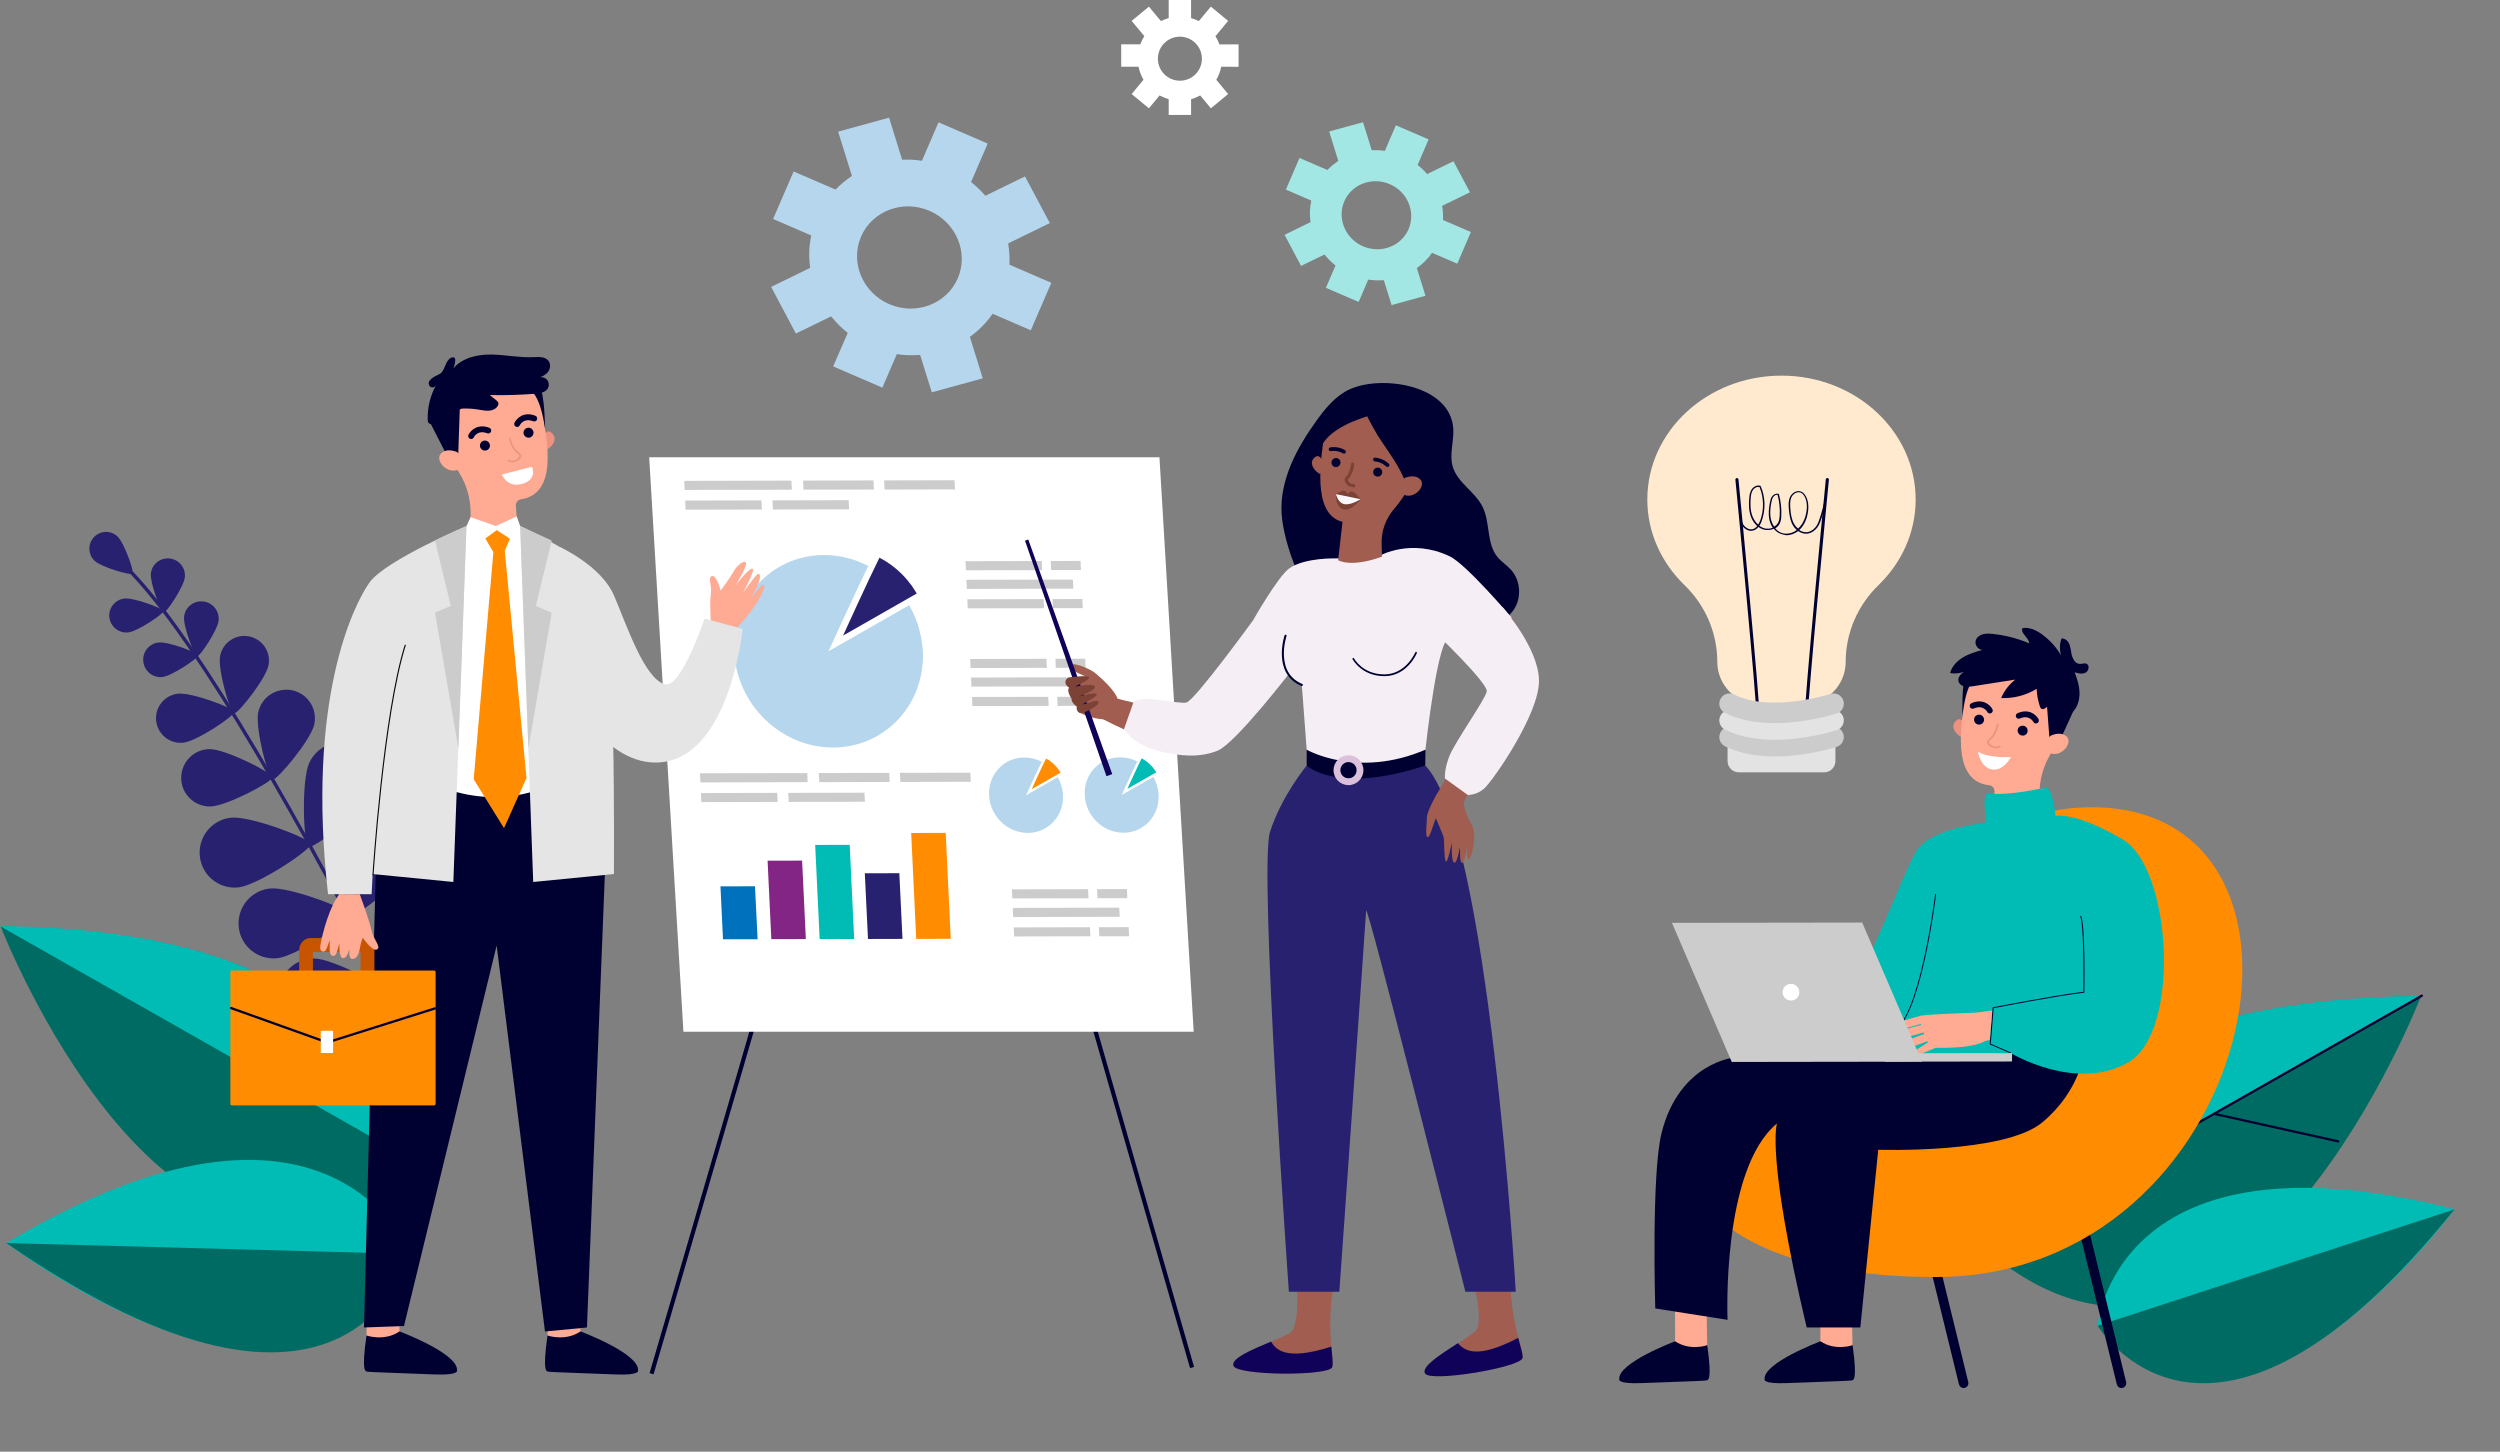 <?xml version="1.0" encoding="UTF-8"?>
<!-- Generator: Adobe Illustrator 27.2.0, SVG Export Plug-In . SVG Version: 6.00 Build 0)  -->
<svg xmlns="http://www.w3.org/2000/svg" xmlns:xlink="http://www.w3.org/1999/xlink" version="1.1" id="_Layer_" x="0px" y="0px" viewBox="0 0 2679.5 1555.9" style="enable-background:new 0 0 2679.5 1555.9;" xml:space="preserve">
<rect x="0" y="0" width="2679.5" height="1555.9" fill="#808080" stroke="none"/>
<style type="text/css">
	.st0{fill:#28216F;}
	.st1{fill:#006B63;}
	.st2{fill:#00BCB5;}
	.st3{fill:#010131;}
	.st4{fill:#FF8C01;}
	.st5{fill:#FFAA92;}
	.st6{fill:#ED9281;}
	.st7{fill:#FFFFFF;}
	.st8{fill:#CCCCCC;}
	.st9{fill:#B5D6EC;}
	.st10{fill:#0071BC;}
	.st11{fill:#832584;}
	.st12{fill:#A05D50;}
	.st13{fill:#100259;}
	.st14{fill:#F5EEF5;}
	.st15{fill:#7C4235;}
	.st16{fill:#F9F9FB;}
	.st17{fill:#DBC0DB;}
	.st18{fill:#FFE9CF;}
	.st19{fill:#E3E3E3;}
	.st20{fill:#E5E5E5;}
	.st21{fill:#0A0A0A;}
	.st22{fill:#C75400;}
	.st23{fill:#A3E7E4;}
</style>
<g>
	<g>
		<path class="st0" d="M417.5,1067.8c0.1,0,0.2-0.1,0.3-0.1c0.9-0.5,1.2-1.6,0.8-2.4C298.8,831.1,199,668.6,137.6,607.6    c-1.4-1.3-2.4-2.3-2.8-2.8c-0.6-0.8-1.8-0.9-2.6-0.3s-0.9,1.8-0.3,2.6c0.5,0.7,1.5,1.6,3.1,3.2c61.1,60.7,160.7,222.9,280.3,456.7    C415.8,1067.6,416.7,1068,417.5,1067.8L417.5,1067.8z"></path>
		<path class="st0" d="M101.4,601.1c7.2,6.8,38.8,15.9,40.7,13.8s-8.9-33.1-16.1-39.9s-18.5-6.5-25.3,0.7    C93.9,582.9,94.2,594.3,101.4,601.1L101.4,601.1z"></path>
		<path class="st0" d="M161.7,614.7c-1.1,10,10.9,41.5,13.8,41.8c2.9,0.3,21.5-27.7,22.6-37.7s-6.1-19.1-16.2-20.2    S162.8,604.6,161.7,614.7L161.7,614.7z"></path>
		<path class="st0" d="M137.6,677.8c10.1-1.2,37.9-20,37.6-22.8c-0.3-2.9-31.8-14.7-41.9-13.5s-17.2,10.3-16.1,20.3    C118.5,671.8,127.5,679,137.6,677.8z"></path>
		<path class="st0" d="M276.8,763.3c-3.7,16.6,10.7,71.2,15.4,72.2c4.7,1,40.9-42.3,44.6-58.9c3.7-16.6-6.8-33-23.3-36.7    C296.9,736.3,280.5,746.7,276.8,763.3L276.8,763.3z"></path>
		<path class="st0" d="M225.2,864.4c17-0.1,66.9-26.5,66.9-31.3c0-4.8-50.4-30.3-67.4-30.2s-30.6,14-30.5,31    C194.3,850.9,208.2,864.5,225.2,864.4z"></path>
		<path class="st0" d="M331.6,817.3c-8.9,18.8-6.4,87.8-1,90.4c5.4,2.5,60.2-39.5,69.1-58.3c8.9-18.8,0.8-41.2-18-50.1    S340.5,798.5,331.6,817.3L331.6,817.3z"></path>
		<path class="st0" d="M255.7,951.1c20.6-2.3,78.1-40.6,77.5-46.5c-0.7-5.9-65.2-30.5-85.8-28.2c-20.6,2.3-35.5,20.9-33.2,41.6    C216.5,938.6,235.1,953.4,255.7,951.1L255.7,951.1z"></path>
		<path class="st0" d="M373.3,893.2c-8.9,18.8-6.4,87.8-1,90.4c5.4,2.5,60.2-39.5,69.1-58.3c8.9-18.8,0.8-41.2-18-50.1    S382.1,874.4,373.3,893.2L373.3,893.2z"></path>
		<path class="st0" d="M297.4,1027c20.6-2.3,78.1-40.6,77.5-46.5c-0.7-5.9-65.2-30.5-85.8-28.2c-20.6,2.3-35.5,20.9-33.2,41.6    C258.1,1014.4,276.8,1029.3,297.4,1027z"></path>
		<path class="st0" d="M450.8,983.9c-15.4,14-39.4,78.8-35.4,83.2c4,4.4,70.7-13.6,86-27.6s16.4-37.8,2.4-53.1    C489.9,971,466.1,969.9,450.8,983.9L450.8,983.9z"></path>
		<path class="st0" d="M335.8,1102.6c20.8,0.3,82.6-30.6,82.7-36.5c0.1-5.9-60.9-38.5-81.6-38.8c-20.8-0.3-37.8,16.3-38.1,37.1    S315,1102.3,335.8,1102.6L335.8,1102.6z"></path>
		<path class="st0" d="M197.3,661c-1.1,10.2,11.1,42.1,14,42.5c2.9,0.3,21.9-28.1,23-38.3c1.1-10.2-6.2-19.4-16.4-20.5    C207.6,643.4,198.4,650.8,197.3,661L197.3,661z"></path>
		<path class="st0" d="M174.2,725.6c10.2-1.2,38.5-20.3,38.2-23.2c-0.3-2.9-32.3-15-42.5-13.8c-10.2,1.2-17.5,10.4-16.3,20.6    C154.8,719.5,164,726.8,174.2,725.6L174.2,725.6z"></path>
		<path class="st0" d="M235.9,703c-2.8,14.3,10.8,60.9,14.9,61.7c4.1,0.8,34.2-37.3,37-51.6c2.8-14.3-6.5-28.2-20.9-31    C252.6,679.3,238.8,688.6,235.9,703z"></path>
		<path class="st0" d="M196.7,796c14.5-1.7,54.8-28.8,54.3-33s-45.9-21.2-60.4-19.5c-14.5,1.7-24.9,14.8-23.2,29.3    C169.1,787.3,182.2,797.7,196.7,796L196.7,796z"></path>
	</g>
	<g>
		<path class="st1" d="M423.5,1267.6c0,0,48.4-268.9-422.7-274.4C0.8,993.1,176,1445.6,423.5,1267.6L423.5,1267.6z"></path>
		<path class="st2" d="M0,992.6l423.6,240.5C418.6,1160.6,366.5,996.9,0,992.6z"></path>
	</g>
	<g>
		<path class="st2" d="M439.6,1344c0,0-85.1-218.8-432.8-11.7C6.8,1332.3,338,1585.5,439.6,1344z"></path>
		<path class="st1" d="M6.8,1332.3l432.8,11.7C439.6,1344,378.2,1588.9,6.8,1332.3z"></path>
	</g>
	<g>
		<path class="st1" d="M2150.5,1356.6c0,0-51-282.7,444.3-288.8C2594.8,1067.8,2410.8,1543.7,2150.5,1356.6z"></path>
		<path class="st2" d="M2595.6,1067.3l-445.3,253.1C2155.6,1244.2,2210.2,1072,2595.6,1067.3z"></path>
		<path class="st3" d="M2169.1,1310.9c0.2,0,0.5,0,0.7-0.2l426.5-242.4c0.6-0.3,0.8-1.1,0.5-1.7c-0.3-0.6-1.1-0.8-1.7-0.5    l-426.5,242.4c-0.6,0.3-0.8,1.1-0.5,1.7C2168.3,1310.7,2168.7,1310.9,2169.1,1310.9L2169.1,1310.9z"></path>
		<path class="st3" d="M2505.9,1224.6c0.6,0,1.2-0.4,1.3-1c0.1-0.7-0.3-1.3-0.9-1.5l-133-29.5c-0.7-0.2-1.4,0.3-1.5,0.9    c-0.1,0.7,0.3,1.3,0.9,1.5l133,29.5C2505.8,1224.6,2505.9,1224.6,2505.9,1224.6L2505.9,1224.6z"></path>
		<path class="st3" d="M2281.5,1247c0.4,0,0.9-0.2,1.2-0.6l70.2-113.9c0.4-0.6,0.2-1.4-0.4-1.7c-0.6-0.4-1.4-0.2-1.7,0.4    l-70.2,113.9c-0.4,0.6-0.2,1.4,0.4,1.7C2281.2,1246.9,2281.4,1247,2281.5,1247L2281.5,1247z"></path>
	</g>
	<g>
		<path class="st2" d="M2248.3,1420.8c0,0,18-217.3,382.4-124.7C2630.7,1296.2,2402.5,1609,2248.3,1420.8L2248.3,1420.8z"></path>
		<path class="st1" d="M2630.7,1296.2l-382.4,124.7C2248.3,1420.8,2367.6,1622.7,2630.7,1296.2L2630.7,1296.2z"></path>
	</g>
	<g>
		<path class="st3" d="M2104.6,1487.7c0.4,0,0.8-0.1,1.2-0.2c2.8-0.7,4.4-3.4,3.8-6.2l-30.1-122.9c-0.7-2.8-3.4-4.4-6.2-3.8    s-4.4,3.4-3.8,6.2l30.1,122.9C2100.2,1486.1,2102.3,1487.7,2104.6,1487.7z"></path>
		<path class="st3" d="M2273.8,1487.7c0.4,0,0.8-0.1,1.2-0.2c2.8-0.7,4.4-3.4,3.8-6.2l-43.6-178.2c-0.7-2.8-3.4-4.4-6.2-3.8    s-4.4,3.4-3.8,6.2l43.6,178.2C2269.4,1486.1,2271.5,1487.7,2273.8,1487.7z"></path>
		<path class="st4" d="M2244.5,865.2c-209.3-2.8-281,290.9-375.6,285.6c-94.7-5.3-138.6,217.9,205.7,217.9S2521,868.9,2244.5,865.2    L2244.5,865.2z"></path>
		<g>
			<path class="st5" d="M1795,1386.8c0,0,0.7,51,0.3,51.7c-0.4,0.7,3.7,7.1,3.7,7.1l16.1,2.9l14.7-6.8c0,0-1.3-47.4,0.2-54.9     S1795,1386.8,1795,1386.8z"></path>
			<path class="st3" d="M1829.8,1441.8c0,0-18.5,6.5-34.4-4.2c0,0-61.7,23.1-59.9,40.7c0,0-2.6,5.2,24.1,4.1s68.3-2.3,69.4-2.9     C1830.2,1478.8,1835.5,1481.7,1829.8,1441.8z"></path>
			<path class="st5" d="M1950.7,1386.8c0,0,0.7,51,0.3,51.7c-0.4,0.7,3.7,7.1,3.7,7.1l16.1,2.9l14.7-6.8c0,0-1.3-47.4,0.2-54.9     S1950.7,1386.8,1950.7,1386.8z"></path>
			<path class="st3" d="M1985.6,1441.8c0,0-18.5,6.5-34.4-4.2c0,0-61.7,23.1-59.9,40.7c0,0-2.6,5.2,24.1,4.1s68.3-2.3,69.4-2.9     S1991.2,1481.7,1985.6,1441.8L1985.6,1441.8z"></path>
			<g>
				<g>
					<path class="st6" d="M2106,775.9c0,0-4.3-7.2-8.1-4.5c-9.7,6.8-0.8,16.6,5.3,19L2106,775.9z"></path>
					<path class="st5" d="M2105.2,750L2105.2,750c0.1-0.7,0.1-1.4,0.1-2.2c1.6-32.8,30.5-57.8,63.7-53.9       c27.6,3.2,49.2,26.3,50.4,54.1c0.4,10.3-1.8,20-6.1,28.4c-5.9,13.1-11.1,24.3-16.5,33.5c-8.9,15.3-12.4,33.2-10.3,50.7       l1.6,13.8c-36,17-51.1-1.2-51.1-1.2l0.6-25.2c0.1-3.3-2.4-6.1-5.7-6.4c0,0,0,0-0.1,0C2088.6,836.6,2104.2,769.6,2105.2,750       L2105.2,750z"></path>
					<path class="st3" d="M2162.5,782.8c0.1-2.9,2.6-5.2,5.6-5c2.9,0.1,5.2,2.6,5.1,5.6s-2.6,5.2-5.6,5       C2164.7,788.2,2162.4,785.7,2162.5,782.8z"></path>
					<path class="st3" d="M2115.8,771c0.1-2.9,2.6-5.2,5.6-5c2.9,0.1,5.2,2.6,5.1,5.6s-2.6,5.2-5.6,5       C2117.9,776.5,2115.7,774,2115.8,771z"></path>
					<path class="st3" d="M2182,775.4c0.5,0,1.1-0.1,1.6-0.4c1.5-0.8,2.1-2.7,1.3-4.2c-2.4-4.6-10.3-11.8-22.5-6.4       c-1.6,0.7-2.3,2.5-1.6,4.1c0.7,1.6,2.5,2.3,4.1,1.6c10-4.4,14.3,3.3,14.5,3.7C2179.9,774.8,2180.9,775.4,2182,775.4L2182,775.4       z"></path>
					<path class="st3" d="M2132.6,764.7c0.6,0,1.1-0.1,1.6-0.4c1.5-0.8,2.1-2.7,1.3-4.2c-2.4-4.6-10.3-11.8-22.5-6.4       c-1.6,0.7-2.3,2.5-1.6,4.1c0.7,1.6,2.5,2.3,4.1,1.6c10-4.4,14.3,3.3,14.5,3.7C2130.5,764,2131.5,764.6,2132.6,764.7       L2132.6,764.7z"></path>
					<polygon class="st3" points="2224.3,757.5 2207,795.4 2196.7,792.8 2192.9,742.7      "></polygon>
					<path class="st5" d="M2195.2,791.5c1-1.8,2.7-3.1,4.6-3.8c4-1.4,11.1-2.8,15.6,2.2c6.7,7.3-8.3,25.2-21.8,15.3       C2193.6,805.2,2189.8,801,2195.2,791.5z"></path>
					<path class="st6" d="M2134.3,800.7c5,2.7,9.6,0.2,9.7,0.2c0.4-0.2,0.6-0.8,0.4-1.2c-0.2-0.4-0.8-0.6-1.2-0.4       c-0.2,0.1-5.4,2.9-10.3-2c-0.8-0.8-1.2-1.4-1.2-1.9c0-0.6,0.8-1.4,1.9-2.5c2.5-2.5,6.8-6.6,8.5-16.4c0.1-0.5-0.2-1-0.8-1.1       c-0.5-0.1-1,0.2-1.1,0.8c-1.6,9.2-5.5,13-8,15.4c-1.4,1.3-2.4,2.4-2.5,3.8c0,1,0.5,2,1.7,3.2       C2132.5,799.5,2133.4,800.2,2134.3,800.7L2134.3,800.7z"></path>
					<path class="st7" d="M2155.2,811.4c0,0-21.8,1.6-35.2-5.5c0,0,2.6,16.8,15.1,18.8C2147.7,826.7,2155.3,811.4,2155.2,811.4       L2155.2,811.4z"></path>
					<path class="st3" d="M2115.5,728.3c0,0-8.5,5.4-12.2,39.9c0,0-0.9-38.7,3.6-42.8C2111.4,721.3,2115.5,728.3,2115.5,728.3       L2115.5,728.3z"></path>
				</g>
				<path class="st3" d="M2228.8,745.2c0.4-8.4-2.1-16.7-5.2-24.6c3.9,1.1,8.2,2.2,11.8,0.3s4.5-8.2,0.7-9.6      c-2.2-0.8-4.6,0.4-6.9,0.3c-5.3-0.1-8.2-6.3-9.1-11.5s-1.4-11.4-5.8-14.4c-1.4-0.9-3.1-1.5-4.7-1.5c-2.2,5.9-2.3,12.5-0.4,18.5      c-5-8.7-11.8-16.3-19.9-22.3c-6.2-4.7-13.9-8.5-21.6-7.2c-2.5,5.7,6.9,10.1,7.2,16.3c-12.6-5.3-26-8.8-39.6-10.1      c-3.5-0.3-7.1-0.5-10.5,0.5c-3.4,1-6.5,3.5-7.3,6.9c-1.1,4.5,2.6,9.5,7.2,9.8c-7.1,2-14.4,4.1-20.8,8      c-6.4,3.8-11.9,9.6-13.8,16.8c4.9,0.8,10,0.4,14.7-1.3c-3.4,2.3-6.6,6-5.7,10c0.7,3,3.5,5,6.5,5.7s6,0.2,9-0.3      c15.1-2.3,30.2-4.7,45.3-7.1c-6.6,5.2-11.8,12-15.1,19.8c13.3,0.5,26.7-2.9,38.1-9.9c0.2,6.3,1.4,12.7,3.4,18.7      c0.3,0.9,0.7,1.9,1.5,2.5c2.7,2,5.7-1.9,8.6-3.5c3.6-2,8.1-0.2,11.4,2.4c5.6,4.3,9.1,9.9,14.9,3.4      C2226.6,757.4,2228.5,750.9,2228.8,745.2L2228.8,745.2z"></path>
			</g>
			<path class="st3" d="M1859.8,1133.3c0,0-59.7,4.8-78.9,80.9c-11.1,44.2-6.8,188.2-6.8,188.2l77.5,12.2c0,0-6.9-160.9,53-210.5     c0,0-12.2,32.7,31.8,218.7h57.5l19.2-190.5c0,0,135.3,4.5,175.8-29.3c40.6-33.8,44.6-74.3,44.6-74.3l-191.2-29.1L1859.8,1133.3     L1859.8,1133.3z"></path>
			<path class="st2" d="M2203.2,874.7c0,0-3.5-30.2-9.7-30.2c-7.4,0-38.3,9-63.8,5.6c-5.3-0.7-1,31.7-1,31.7s-60.1,5.5-75.1,31     c-15,25.5-50,122.6-62.8,130.8c-12.8,8.3-38,31.3-38,31.3l103.9,58.4l98.4-4.6c0,0,71.2,42.7,126.8,9.4     c55.6-33.2,45.8-207.6-6.8-238.4C2222.8,869,2203.2,874.6,2203.2,874.7L2203.2,874.7z"></path>
			<path class="st3" d="M2028.3,1106.5c0.1,0,0.1,0,0.2,0c29.8-13,45.9-142.3,46.6-147.8c0-0.3-0.2-0.5-0.4-0.6     c-0.3,0-0.5,0.2-0.6,0.5c-0.2,1.3-16.6,134.2-46,147c-0.3,0.1-0.4,0.4-0.3,0.7C2027.9,1106.4,2028.1,1106.5,2028.3,1106.5     L2028.3,1106.5z"></path>
			<path class="st3" d="M2155.3,1129.2c0.2,0,0.4-0.1,0.5-0.3c0.1-0.3,0-0.6-0.3-0.7l-21.8-9.5l3.1-38.1     c5.4-1.1,67.4-13.2,96.8-16.6c0.2,0,0.4-0.2,0.4-0.5c0.1-2.9,1.1-71.5-3.4-81.6c-0.1-0.3-0.4-0.4-0.7-0.3s-0.4,0.4-0.3,0.7     c4.2,9.5,3.4,74.7,3.3,80.7c-30.9,3.7-96.1,16.5-96.8,16.6c-0.2,0-0.4,0.2-0.4,0.5l-3.1,38.9c0,0.2,0.1,0.4,0.3,0.5l22.2,9.7     C2155.2,1129.2,2155.3,1129.3,2155.3,1129.2L2155.3,1129.2z"></path>
			<path class="st3" d="M1904.7,1204.7c0.2,0,0.4-0.2,0.5-0.4c0-0.2,3.3-16.9,20-34.4c15.4-16.2,45.6-36.3,102.3-40.4     c0.3,0,0.5-0.3,0.5-0.6c0-0.3-0.3-0.5-0.6-0.5c-57.1,4.1-87.5,24.4-103,40.8c-16.8,17.7-20.2,34.7-20.2,34.9     c-0.1,0.3,0.1,0.6,0.4,0.6C1904.6,1204.7,1904.6,1204.7,1904.7,1204.7L1904.7,1204.7z"></path>
			<g>
				<g>
					<path class="st5" d="M2115.9,1085.5c0,0-1.5,0-4,0.1c-12.3,0.4-49.2,1.7-53.5,3.2c-5.1,1.8,10.4,34,10.4,34s44.3,2.4,58.6-7.1       C2141.6,1106.2,2115.9,1085.5,2115.9,1085.5L2115.9,1085.5z"></path>
					<path class="st5" d="M2074.6,1123c0,0-24.7,11.2-26.9,8.8c-2.2-2.4,19.4-14.9,19.4-14.9L2074.6,1123L2074.6,1123z"></path>
					<path class="st5" d="M2067.8,1115.1c0,0-36.6,15.1-39.4,10c-2.8-5.1,37.8-18.1,37.8-18.1L2067.8,1115.1L2067.8,1115.1z"></path>
					<path class="st5" d="M2063,1106.2c0,0-37.8,11.8-40.1,6.5s39.2-14.8,39.2-14.8L2063,1106.2z"></path>
					<path class="st5" d="M2061.1,1096.7c0,0-35.3,11.5-37.5,6.2c-2.2-5.3,36.6-14.5,36.6-14.5L2061.1,1096.7z"></path>
				</g>
				<polygon class="st5" points="2107.4,1086.6 2135.3,1083.1 2132.7,1114.6 2118.4,1117.8     "></polygon>
			</g>
			<g>
				<polygon class="st8" points="1792,989.1 1995.9,988.8 2060,1137.9 1856.1,1138.2     "></polygon>
				
					<rect x="2020" y="1128.8" transform="matrix(1 -1.396294e-03 1.396294e-03 1 -1.58 2.917)" class="st8" width="136.5" height="9"></rect>
				<path class="st7" d="M1928.5,1063.5c0-5-4-9-8.9-9c-5,0-9,4-9,8.9c0,5,4,9,8.9,9C1924.4,1072.5,1928.5,1068.5,1928.5,1063.5      L1928.5,1063.5z"></path>
			</g>
		</g>
	</g>
	<g>
		
			<rect x="1184.8" y="820" transform="matrix(0.961 -0.276 0.276 0.961 -271.192 372.467)" class="st3" width="4.5" height="658.5"></rect>
		<path class="st3" d="M700.5,1473l-4.3-1.3c1.9-6.3,185.8-632.8,187.4-648.2l4.4,0.5C886.4,839.8,708,1447.2,700.5,1473L700.5,1473    z"></path>
		<polygon class="st7" points="1279.4,1105.8 732.5,1105.8 695.8,490.1 1242.7,490.1   "></polygon>
		<g>
			<g>
				<path class="st9" d="M989.1,697.8c0.3,5.5,0.1,10.8-0.5,16.1c-5.2,49.3-45.2,87.2-95.7,87.3c-55.8,0.1-103.3-46-106-102.9      c-2.7-57,40.3-103.2,96.1-103.4c11.7,0,23,2,33.7,5.7c4.8,1.7,9.4,3.7,13.9,6c9.7,5,18.5,11.5,26.2,19.2      c4.3,4.3,8.3,8.9,11.8,13.9c2.1,2.9,4,5.8,5.8,8.9c5,8.5,8.8,17.8,11.3,27.6c1.3,4.9,2.2,10,2.7,15.1      C988.8,693.5,989,695.6,989.1,697.8L989.1,697.8z"></path>
				<path class="st7" d="M974.5,648.6L888,698c0,0,30.1-66.2,42.6-91.4c9.7,5,18.5,11.5,26.2,19.2c4.3,4.3,8.3,8.9,11.8,13.9      C970.8,642.6,972.7,645.6,974.5,648.6L974.5,648.6z"></path>
				<path class="st0" d="M982.6,636.1l-79,45.1c0,0,27.5-60.5,39-83.5c8.8,4.6,16.9,10.5,24,17.6c3.9,3.9,7.5,8.2,10.8,12.7      C979.2,630.6,980.9,633.3,982.6,636.1L982.6,636.1z"></path>
			</g>
			<path class="st9" d="M1139.3,852.2c0.1,2.1,0,4.2-0.2,6.3c-2,19.3-17.7,34.2-37.5,34.2c-21.9,0-40.5-18-41.5-40.3     c-1.1-22.3,15.8-40.5,37.7-40.5c4.6,0,9,0.8,13.2,2.2c1.9,0.7,3.7,1.4,5.4,2.3c3.8,2,7.2,4.5,10.3,7.5c1.7,1.7,3.2,3.5,4.6,5.4     c0.8,1.1,1.6,2.3,2.3,3.5c1.9,3.3,3.4,7,4.4,10.8c0.5,1.9,0.8,3.9,1.1,5.9C1139.2,850.5,1139.3,851.4,1139.3,852.2L1139.3,852.2z     "></path>
			<path class="st7" d="M1133.6,833l-33.9,19.4c0,0,11.8-25.9,16.7-35.8c3.8,2,7.2,4.5,10.3,7.5c1.7,1.7,3.2,3.5,4.6,5.4     C1132.2,830.6,1132.9,831.8,1133.6,833L1133.6,833z"></path>
			<path class="st4" d="M1136.8,828.1l-31,17.7c0,0,10.8-23.7,15.3-32.7c3.5,1.8,6.6,4.1,9.4,6.9c1.5,1.5,3,3.2,4.2,5     C1135.5,825.9,1136.1,827,1136.8,828.1L1136.8,828.1z"></path>
			<path class="st9" d="M1241.8,852c0.1,2.1,0,4.2-0.2,6.3c-2,19.3-17.7,34.2-37.5,34.2c-21.9,0-40.5-18-41.5-40.3     c-1.1-22.3,15.8-40.5,37.7-40.5c4.6,0,9,0.8,13.2,2.2c1.9,0.7,3.7,1.4,5.4,2.3c3.8,2,7.2,4.5,10.3,7.5c1.7,1.7,3.2,3.5,4.6,5.4     c0.8,1.1,1.6,2.3,2.3,3.5c1.9,3.3,3.5,7,4.4,10.8c0.5,1.9,0.8,3.9,1.1,5.9C1241.7,850.3,1241.8,851.2,1241.8,852L1241.8,852z"></path>
			<path class="st7" d="M1236.1,832.7l-33.9,19.4c0,0,11.8-25.9,16.7-35.8c3.8,2,7.2,4.5,10.3,7.5c1.7,1.7,3.2,3.5,4.6,5.4     C1234.6,830.4,1235.4,831.5,1236.1,832.7L1236.1,832.7z"></path>
			<path class="st2" d="M1239.3,827.8l-31,17.7c0,0,10.8-23.7,15.3-32.7c3.5,1.8,6.6,4.1,9.4,6.9c1.5,1.5,3,3.2,4.2,5     C1237.9,825.7,1238.6,826.7,1239.3,827.8L1239.3,827.8z"></path>
			<g>
				<polygon class="st8" points="1117,611.1 1035.3,611.2 1034.8,601.5 1116.6,601.3     "></polygon>
				<polygon class="st8" points="1150.4,630.9 1036.2,631.2 1035.8,621.4 1149.9,621.2     "></polygon>
				<polygon class="st8" points="1158.6,611 1126.6,611 1126.2,601.3 1158.1,601.2     "></polygon>
				<polygon class="st8" points="1119,651.9 1037.2,652 1036.8,642.3 1118.5,642.1     "></polygon>
				<polygon class="st8" points="1160.5,651.8 1128.6,651.8 1128.1,642.1 1160.1,642     "></polygon>
			</g>
			<g>
				<polygon class="st8" points="1122,715.8 1040.3,716 1039.8,706.3 1121.6,706.1     "></polygon>
				<polygon class="st8" points="1155.4,735.7 1041.2,735.9 1040.8,726.2 1154.9,725.9     "></polygon>
				<polygon class="st8" points="1163.6,715.7 1131.6,715.8 1131.2,706 1163.1,706     "></polygon>
				<polygon class="st8" points="1124,756.6 1042.2,756.8 1041.8,747 1123.5,746.9     "></polygon>
				<polygon class="st8" points="1165.5,756.5 1133.6,756.6 1133.1,746.8 1165.1,746.8     "></polygon>
			</g>
			<g>
				<polygon class="st8" points="1166.7,962.8 1085,962.9 1084.5,953.2 1166.2,953     "></polygon>
				<polygon class="st8" points="1200.1,982.6 1085.9,982.9 1085.5,973.1 1199.6,972.8     "></polygon>
				<polygon class="st8" points="1208.3,962.7 1176.3,962.7 1175.8,953 1207.8,952.9     "></polygon>
				<polygon class="st8" points="1168.7,1003.5 1086.9,1003.7 1086.5,994 1168.2,993.8     "></polygon>
				<polygon class="st8" points="1210.2,1003.5 1178.2,1003.5 1177.8,993.8 1209.7,993.7     "></polygon>
			</g>
			<g>
				<polygon class="st8" points="848.7,524.9 733.8,525.1 733.4,515.4 848.2,515.1     "></polygon>
				<polygon class="st8" points="816.6,546.1 734.8,546.3 734.4,536.5 816.1,536.3     "></polygon>
				<polygon class="st8" points="910.1,545.9 828.4,546.1 827.9,536.3 909.6,536.1     "></polygon>
				<polygon class="st8" points="936.7,524.7 861.2,524.8 860.7,515.1 936.2,514.9     "></polygon>
				<polygon class="st8" points="1023.6,524.5 948.1,524.7 947.6,514.9 1023.1,514.7     "></polygon>
			</g>
			<g>
				<polygon class="st8" points="865.6,838.3 750.7,838.6 750.3,828.8 865.2,828.6     "></polygon>
				<polygon class="st8" points="833.5,859.5 751.7,859.7 751.3,850 833,849.8     "></polygon>
				<polygon class="st8" points="927,859.3 845.3,859.5 844.8,849.8 926.5,849.6     "></polygon>
				<polygon class="st8" points="953.6,838.1 878.1,838.3 877.6,828.5 953.1,828.4     "></polygon>
				<polygon class="st8" points="1040.5,837.9 965,838.1 964.5,828.3 1040,828.2     "></polygon>
			</g>
			<g>
				<polygon class="st10" points="812,1006.7 774.9,1006.7 772.2,950 809.2,949.9     "></polygon>
				<polygon class="st11" points="863.7,1006.5 826.7,1006.6 822.7,922.5 859.7,922.4     "></polygon>
				<polygon class="st2" points="915.5,1006.4 878.5,1006.5 873.7,905.6 910.7,905.5     "></polygon>
				<polygon class="st0" points="967.3,1006.3 930.3,1006.4 926.9,936 963.9,935.9     "></polygon>
				<polygon class="st4" points="1019,1006.2 982,1006.3 976.6,892.8 1013.6,892.7     "></polygon>
			</g>
		</g>
	</g>
	<g>
		<g>
			<path class="st12" d="M1146.2,726.8c5.3,2.5,17.7-1.7,17.7-1.7s-16.6-5.9-16.6-11c0-6,20.5,2.1,27.2,7.8     c21.7,18.3,23.3,27.1,23.3,27.1l-6.1,21.9c-13.8,0.9-23.4-1.8-34.9-7.1C1158,761,1146.3,728.6,1146.2,726.8L1146.2,726.8z"></path>
			<path class="st12" d="M1356.3,654.9c0,0-0.8,1.3-2.2,3.6c-10.9,17.7-58.7,93.9-77.9,99.8c-21.8,6.7-81.5-10.3-81.5-10.3     l-13.9,22.1c0,0,73.7,39.7,108.7,34c35-5.7,102.6-105.4,102.6-105.4L1356.3,654.9L1356.3,654.9z"></path>
			<path class="st3" d="M1557.6,459.3c0.9,13.6-4.4,27.6-0.6,40.7c5,17.3,23.9,27,32,43.1c8.4,16.9,4,39.2,15.9,53.8     c4.2,5.2,10.1,8.8,14.6,13.8c10.4,11.5,11.6,30.3,2.8,43c-9.8,14.2-28.7,19.2-45.9,19.1c-17.3-0.1-34.4-4.2-51.7-3.4     c-17.6,0.8-34.7,6.7-52.3,6.1c-24.3-0.8-47.1-14.2-62.8-32.7c-15.8-18.5-25.2-41.6-31.3-65.2c-2.3-9-4.1-18.1-4.7-27.4     c-2-36,16.3-70,37.4-99.3c9.6-13.4,20.5-26.7,35.5-33.6C1480.5,401.6,1554.5,412.3,1557.6,459.3L1557.6,459.3z"></path>
			<g>
				<path class="st12" d="M1388.9,1360.8c0,0,6.2,60.9-6.3,67.8c-22.5,12.5-64.1,24.5-60.6,35.2s103.1,11.2,105.9,1.4      s-8.4-39.8,3.4-98.2L1388.9,1360.8z"></path>
				<path class="st13" d="M1426.9,1443.3c1.1,10.9,2,18.4,1,21.9c-2.8,9.8-102.4,9.4-105.9-1.4c-2.6-8,19.4-17,40.3-25.9      C1367.3,1446.2,1377.8,1459.1,1426.9,1443.3z"></path>
			</g>
			<g>
				<path class="st12" d="M1575.8,1359c0,0,16.5,59,5.4,67.9c-20.1,16.2-59,35-53.7,45c5.3,10,103.5-6.6,104.6-16.7      s-15.1-37.8-13.3-97.3L1575.8,1359L1575.8,1359z"></path>
				<path class="st13" d="M1627.2,1433.9c2.9,10.6,5.1,17.8,4.7,21.4c-1.1,10.1-99.3,26.7-104.6,16.7c-3.9-7.4,16.2-20,35.3-32.4      C1569,1446.9,1581.5,1457.9,1627.2,1433.9z"></path>
			</g>
			<path class="st0" d="M1400.5,820.5c0,0-27.1,32.8-39.3,71.1c-12.2,38.4,20.2,492.9,20.2,492.9h54.1c0,0,28.7-404.8,28.7-408.4     c0-14.1,106.4,408.4,106.4,408.4h54c0,0-29.2-494.7-97-564l-63.4,3.9L1400.5,820.5z"></path>
			<path class="st3" d="M1400.5,803.5v17c0,0,32.3,31.4,127.1,0l0.2-17l-83.3-5.2L1400.5,803.5L1400.5,803.5z"></path>
			<path class="st14" d="M1432.8,598.5c0,0-33.6-1.2-50.7,10.5c-12.2,8.4-39.1,55.9-39.1,55.9l30.9,26.3c0,0-7.4,28.7,21.4,43     l5.2,69.3c0,0,54.1,31.4,127.3,0c0,0,13.9-129.9,27-118.6c13.1,11.3,25.5,16.8,25.5,16.8l40-39.6c0,0-48.9-57.6-66.6-65.9     c-41.3-19.6-74.7-0.7-74.7-0.7L1432.8,598.5L1432.8,598.5z"></path>
			<path class="st12" d="M1580.3,701.8c0,0,28.3,33.1,25.1,42.2c-3.3,9.2-53.3,84.5-60,98.8c-6.7,14.3-4.7,22.8-4.7,22.8l25.5,12.4     c0,0,1.3-20.2,6.9-26.1s78.4-94.7,76.4-122.2c-2-27.5-29.2-67.6-29.2-67.6L1580.3,701.8L1580.3,701.8z"></path>
			<g>
				<path class="st12" d="M1418,494.2c0,0-3.7-7.2-7.5-4.9c-9.8,6-1.1,16.4,4.7,19L1418,494.2L1418,494.2z"></path>
				<path class="st12" d="M1484,418.8c27.3,5,47,30,45.3,57.8c-0.6,9.1-3.3,17.5-7.6,24.8c-9.8,18.3-17.8,33-26.9,43.3      c-9.2,10.5-14.4,23.9-14,37.8l0.4,14.1c-33.8,12.3-47,3.8-47,3.8l4.7-41.1l0,0c-34.1-8.1-22.2-71.4-20.1-90.3l0.1,0      c0.1-0.7,0.1-1.4,0.2-2.1C1422.7,435.4,1452.2,413.1,1484,418.8L1484,418.8z"></path>
				<path class="st3" d="M1482,474.9c8.4,12.5,17.4,24.9,23.1,38.8c0.6,1.5,5.1,13,3.3,14c9.7-5.8,16.6-15.2,22.5-24.8      c10.3-16.6,10.3-37.9,2-55.3c-8.2-17.2-24.2-27.5-42.7-31.1c-19.8-3.9-42.3,0.3-56.5,15.6c-13.2,14.3-16,34.1-19.5,52.5      c3.9-20.7,33.6-33,51.3-38.4c-0.5,0.2,10.4,19.4,11,20.4C1478.3,469.3,1480.2,472.1,1482,474.9z"></path>
				<path class="st12" d="M1503.2,514.8c1.1-1.7,2.8-2.9,4.7-3.4c4-1.1,10.9-2,14.9,3.1c6,7.5-9.7,23.9-22.1,13.4      C1500.8,528,1497.4,523.7,1503.2,514.8L1503.2,514.8z"></path>
				<path class="st3" d="M1427.1,495.7c0.1-2.7,2.2-4.8,4.9-4.8c2.7,0,4.8,2.2,4.7,4.9c0,2.7-2.2,4.8-4.9,4.8      C1429.1,500.6,1427,498.4,1427.1,495.7L1427.1,495.7z"></path>
				<path class="st3" d="M1471.8,506c0-2.7,2.2-4.8,4.9-4.8c2.7,0,4.8,2.2,4.8,4.9c-0.1,2.7-2.2,4.8-4.9,4.7      C1473.8,510.8,1471.7,508.6,1471.8,506L1471.8,506z"></path>
				<path class="st15" d="M1431.9,529.6c0,0,6.4-4.6,8.8-3.8c2.4,0.8,3.7,3.8,3.7,3.8s1.6-2.9,4.6-2.9c3,0,9.2,8.3,9.2,8.3      s-9,12.9-18,11c-9.2-2-8.2-15.7-8.2-15.7L1431.9,529.6z"></path>
				<path class="st3" d="M1486.9,500.5c0.6,0.1,1.2-0.1,1.6-0.5c0.8-0.8,0.9-2,0.1-2.8c-0.2-0.2-5.7-6-14.7-6.7      c-1.1-0.1-2.1,0.7-2.2,1.8c-0.1,1.1,0.8,2.1,1.8,2.2c7.5,0.6,12,5.4,12.1,5.4C1486,500.2,1486.4,500.4,1486.9,500.5      L1486.9,500.5z"></path>
				<path class="st3" d="M1440.8,486.2c0.6-0.1,1.1-0.4,1.4-0.9c0.6-0.9,0.3-2.2-0.6-2.8c-0.3-0.2-6.9-4.5-15.8-3      c-1.1,0.2-1.8,1.2-1.7,2.3c0.2,1.1,1.2,1.9,2.3,1.7c7.4-1.2,12.9,2.4,13,2.4C1439.9,486.2,1440.3,486.3,1440.8,486.2      L1440.8,486.2z"></path>
				<path class="st15" d="M1448.1,521.8c-5.6-1.5-7-6-6.9-8.5c0-0.4,0.2-0.8,0.5-1.1c5.8-5.6,6.3-14.8,6.3-14.9      c0.1-0.9,0.8-1.6,1.8-1.6c0.9,0,1.7,0.8,1.6,1.8c0,0.4-0.5,10-6.8,16.6c0.2,1.4,1.2,4.5,6.6,4.8c0.9,0.1,1.6,0.9,1.6,1.8      c-0.1,0.9-0.9,1.6-1.8,1.6C1449.9,522.2,1449,522,1448.1,521.8L1448.1,521.8z"></path>
				<path class="st16" d="M1431.9,529.6l26.3,5.4c0,0-9.8,6.5-17,5.4S1431.9,529.6,1431.9,529.6L1431.9,529.6z"></path>
			</g>
			<g>
				<path class="st12" d="M1554.7,828c0,0-22.1,31.1-19.9,38.3s11.7,27.5,12.5,31.1s0.3,22.8,2.2,25.8c2,3,6.7-20.6,6.7-20.6      s-1.2,20.7,2.4,22c3.6,1.3,6.8-20.8,6.8-20.8s-1.9,21,1.7,21.1c3.5,0.1,5.6-20.2,5.6-20.2s-1.2,16.3,1.6,16.3      c2.8,0,9.1-26.6,3.6-36c-13-22.1-9.2-34-9.2-34L1554.7,828L1554.7,828z"></path>
				<path class="st12" d="M1540.5,850.4c0,0-11,18.5-11.1,25.5s-2.2,21.3,0.9,21.3s7.1-19.8,9.3-20.7s2.2-9.8,2.2-9.8L1540.5,850.4      L1540.5,850.4z"></path>
			</g>
			<path class="st3" d="M1483.8,724.7c24.5,0,34.8-24.5,34.8-24.8c0.2-0.5,0-1-0.5-1.2c-0.5-0.2-1,0-1.2,0.5     c-0.1,0.2-9.9,23.6-33.2,23.6s-32.4-17-32.5-17.2c-0.2-0.4-0.8-0.6-1.2-0.4c-0.4,0.2-0.6,0.8-0.4,1.2     C1449.8,706.7,1459.3,724.7,1483.8,724.7L1483.8,724.7z"></path>
			<path class="st17" d="M1429.3,825.5c0-8.8,7.2-16,16-16s16,7.2,16,16s-7.2,16-16,16S1429.3,834.4,1429.3,825.5z M1436.6,825.5     c0,4.8,3.9,8.7,8.7,8.7s8.7-3.9,8.7-8.7s-3.9-8.7-8.7-8.7S1436.6,820.7,1436.6,825.5z"></path>
			<polygon class="st13" points="1192.1,829.7 1185.9,831.9 1098.6,579.5 1102.1,578.2    "></polygon>
			<path class="st15" d="M1143,734.4c-2.5-3.2-0.5-7.9,3.5-8.4c6.5-0.9,20-2.4,20.7,0c0.9,3.2-16.4,10.2-16.1,10.2     c0.3,0,19.6-4.3,22.3-0.5c2.7,3.8-17.6,10.9-17.6,10.9s17.8-5.3,19.5-2.6c1.7,2.7-14.7,9.7-14.3,10.8c0.4,1.2,14.1-5.9,16.4-2.7     c2.3,3.3-16.7,14-20.6,11.8s-2.7-6.6-2.7-6.6s-6.2-4.3-5.6-8.4c0,0-5.8-8.6-2.6-11.8C1146,737.1,1144.3,736.1,1143,734.4     L1143,734.4z"></path>
			<path class="st14" d="M1343,664.9c0,0-62.4,85.8-71.3,88s-48.7-9.2-57,0.1l-10.1,28.7c0,0,10.7,16.6,35.8,22.9     c25.1,6.3,45.3,7.6,64.6,0c19.2-7.6,80-86.9,80-86.9v-32.9L1343,664.9L1343,664.9z"></path>
			<path class="st3" d="M1395.3,735.3c-0.1,0-0.3,0-0.4-0.1c-31.6-13.2-18.3-53.8-18.1-54.2c0.2-0.6,0.8-0.9,1.4-0.7     c0.6,0.2,0.9,0.8,0.7,1.4c0,0.1-3.3,9.9-2.8,21.2c0.7,14.9,7.3,25,19.7,30.2c0.6,0.2,0.8,0.9,0.6,1.5     C1396.2,735.1,1395.8,735.3,1395.3,735.3L1395.3,735.3z"></path>
		</g>
		<path class="st14" d="M1610.4,650.8c0,0,38.9,43.6,39.1,79s-48.7,106.1-58.5,115.1c-8.5,7.7-17.9,7.1-17.9,7.1l-24.3-17.5    c0,0-1.4-8.2,4.4-23.5s38.4-60.8,40.3-69.8c1.8-8.9-57.6-65.5-57.6-65.5L1610.4,650.8L1610.4,650.8z"></path>
	</g>
	<g>
		<path class="st18" d="M1765.6,535.4c0-73.4,64.4-132.8,143.8-132.8s143.8,59.5,143.8,132.8c0,35.6-15.2,67.9-39.8,91.7    c-22.3,21.6-35.2,51.2-35.2,82.3l0,0c0,25.1-20.4,45.5-45.5,45.5h-46.6c-25.1,0-45.5-20.4-45.5-45.5l0,0    c0-31.1-12.8-60.7-35.2-82.3C1780.8,603.2,1765.6,570.9,1765.6,535.4L1765.6,535.4z"></path>
		<path class="st3" d="M1884.2,771.4c0.9,0,1.6-0.7,1.7-1.6c0.8-14.8-21.7-246.1-22.6-255.9c-0.1-0.9-0.9-1.6-1.8-1.5    c-0.9,0.1-1.6,0.9-1.5,1.8c0.2,2.4,23.4,240.9,22.6,255.4C1882.5,770.5,1883.2,771.3,1884.2,771.4    C1884.1,771.4,1884.2,771.4,1884.2,771.4L1884.2,771.4z"></path>
		<path class="st3" d="M1935.9,771.4C1935.9,771.4,1936,771.4,1935.9,771.4c1,0,1.7-0.8,1.7-1.8c-0.8-14.5,22.4-253,22.6-255.4    c0.1-0.9-0.6-1.8-1.5-1.8c-0.9-0.1-1.8,0.6-1.8,1.5c-1,9.8-23.4,241.1-22.6,255.9C1934.3,770.7,1935,771.4,1935.9,771.4    L1935.9,771.4z"></path>
		<path class="st3" d="M1907.9,571.9c-2.6-1.1-4.9-2.9-6.8-5.2c-3.3,1.5-7.3,1.9-11.1,0.8c-1.9-0.6-3.7-1.5-5.4-2.7    c-1.7,2.2-4,3.9-7.1,4.1c-2,0.2-4.1-0.4-6-1.5c-4.7-2.8-7.4-8.5-6.6-13.9c0.1-0.5,0.5-0.8,1-0.7c0.5,0.1,0.8,0.5,0.7,1    c-0.8,4.7,1.7,9.8,5.8,12.2c1.2,0.7,3,1.5,5.1,1.3c2.5-0.2,4.4-1.7,5.9-3.5c-2.9-2.5-5.3-6-6.8-10.1c-2.4-6.7-2.3-13.9-1.8-19.4    c0.2-3.2,0.7-6.8,2.6-9.7c1.9-2.9,5.7-5.1,9.3-3.9c0.2,0.1,0.4,0.2,0.5,0.5c5,11.7,5.3,25.2,1,37.2c-0.5,1.5-1.3,3.4-2.5,5.2    c1.5,1.1,3.2,2,4.9,2.5c3.2,1,6.6,0.7,9.5-0.5c-1.7-2.4-2.9-5.2-3.6-8.3c-1.5-6.6-0.5-13.6,0.5-18.9c0.4-2.2,1-4.6,2.4-6.5    c1.4-1.8,4.1-3.4,6.7-2.6c0.3,0.1,0.5,0.3,0.6,0.6c2.1,7.6,2.9,15.4,2.5,23.2c-0.1,2.6-0.4,5.4-1.6,7.9c-1,2.2-2.8,4-4.9,5.3    c1.7,2,3.7,3.5,5.9,4.5c5.3,2.3,12,1.2,17.2-2.7c-1.7-1.5-3.2-3.3-4.2-5.1c-3.1-5.4-3.8-11.8-4.3-17.3c-0.4-4.5-0.6-9.2,1.4-13.3    c2.1-4.2,7.3-7.4,11.8-5.5c1.8,0.7,3.3,2.2,4.6,4.3c2.8,4.5,3.7,10.5,2.7,17.6c-0.8,5.7-3.2,13.6-9.3,19.3c0,0,0,0,0,0    c2.3,1.6,5.1,2.5,8.1,2.3c4.3-0.4,8.4-3.4,11.1-8c2.3-4,6.3-18.6,7.5-23.9c0.1-0.5,0.6-0.8,1-0.7c0.5,0.1,0.8,0.5,0.7,1    c-1.1,5.1-5.1,20-7.7,24.4c-3,5.1-7.6,8.4-12.4,8.8c-3.5,0.3-6.8-0.9-9.5-2.8c-3.8,2.9-8.3,4.5-12.7,4.5    C1912.1,573.2,1909.9,572.7,1907.9,571.9L1907.9,571.9z M1920.2,532.7c-1.8,3.7-1.6,8.2-1.3,12.4c0.4,5.4,1.2,11.5,4.1,16.6    c1,1.7,2.4,3.4,4.1,4.8c0.1-0.1,0.2-0.2,0.3-0.2c5.8-5.3,8-12.9,8.8-18.3c1-6.6,0.1-12.3-2.4-16.4c-1.1-1.8-2.4-3-3.8-3.6    c-0.7-0.3-1.4-0.4-2.2-0.4C1924.6,527.6,1921.6,529.9,1920.2,532.7L1920.2,532.7z M1900.7,532.5c-1.2,1.6-1.7,3.8-2.1,5.8    c-1,5.2-2,11.9-0.5,18.2c0.7,3,1.9,5.7,3.5,7.9c1.9-1.1,3.5-2.7,4.4-4.7c1.1-2.2,1.3-4.8,1.5-7.2c0.4-7.5-0.4-14.9-2.3-22.2    C1903.4,530.1,1901.6,531.2,1900.7,532.5L1900.7,532.5z M1878.7,525.3c-1.7,2.6-2.1,6-2.3,9c-0.4,5.3-0.6,12.3,1.8,18.7    c1.4,3.7,3.5,6.9,6.2,9.3c1.1-1.7,1.8-3.5,2.3-4.6c4.1-11.4,3.8-24.4-0.8-35.6C1883,521.3,1880.1,523.1,1878.7,525.3L1878.7,525.3    z"></path>
		<path class="st19" d="M1955.1,827.8h-91.4c-6.7,0-12.1-5.4-12.1-12.1v-20.9h115.6v20.9C1967.2,822.4,1961.8,827.8,1955.1,827.8z"></path>
		<path class="st8" d="M1902.3,810.8c34,0,64.3-9.7,66.3-10.3c5.8-1.9,8.9-8.1,7.1-13.9c-1.9-5.8-8.1-8.9-13.9-7    c-1,0.3-63.8,20.3-103.1,0.6c-5.4-2.7-12.1-0.5-14.8,4.9c-2.7,5.4-0.5,12,4.9,14.8C1865.2,808,1884.3,810.8,1902.3,810.8    L1902.3,810.8z"></path>
		<path class="st19" d="M1902.3,792.9c34,0,64.3-9.7,66.3-10.3c5.8-1.9,8.9-8.1,7.1-13.9c-1.9-5.8-8.1-8.9-13.9-7    c-1,0.3-63.8,20.3-103.1,0.6c-5.4-2.7-12.1-0.5-14.8,4.9c-2.7,5.4-0.5,12,4.9,14.8C1865.2,790.1,1884.3,792.9,1902.3,792.9    L1902.3,792.9z"></path>
		<path class="st8" d="M1902.3,775c34,0,64.3-9.7,66.3-10.3c5.8-1.9,8.9-8.1,7.1-13.9c-1.9-5.8-8.1-8.9-13.9-7    c-1,0.3-63.8,20.3-103.1,0.6c-5.4-2.7-12.1-0.5-14.8,4.9s-0.5,12,4.9,14.8C1865.2,772.2,1884.3,775,1902.3,775L1902.3,775z"></path>
	</g>
	<g>
		<g>
			<path class="st5" d="M622.6,1374.9c0,0-0.8,52.5-0.3,53.2c0.4,0.8-3.8,7.3-3.8,7.3l-16.5,3l-15.1-6.9c0,0,1.3-48.8-0.2-56.5     S622.6,1374.9,622.6,1374.9L622.6,1374.9z"></path>
			<path class="st3" d="M586.8,1431.4c0,0,19.1,6.7,35.4-4.4c0,0,63.5,23.8,61.6,41.9c0,0,2.7,5.4-24.8,4.2s-70.3-2.4-71.4-3     C586.3,1469.5,581,1472.4,586.8,1431.4L586.8,1431.4z"></path>
			<path class="st5" d="M428.6,1374.9c0,0-0.8,52.5-0.4,53.2c0.4,0.8-3.8,7.3-3.8,7.3l-16.5,3l-15.1-6.9c0,0,1.3-48.8-0.2-56.5     S428.6,1374.9,428.6,1374.9L428.6,1374.9z"></path>
			<path class="st3" d="M392.8,1431.4c0,0,19.1,6.7,35.4-4.4c0,0,63.5,23.8,61.6,41.9c0,0,2.7,5.4-24.8,4.2     c-27.5-1.2-70.3-2.4-71.4-3C392.3,1469.5,386.9,1472.4,392.8,1431.4L392.8,1431.4z"></path>
			<polygon class="st3" points="404.3,874 390.1,1422.8 433,1421.2 532.3,1013.4 584.1,1427.1 629.1,1422.8 650.5,881.2      592.6,819.4    "></polygon>
			<path class="st6" d="M581.8,467.8c0,0,4-7.5,8-4.9c10.1,6.5,1.5,16.7-4.5,19.4L581.8,467.8z"></path>
			<path class="st5" d="M581.5,441.6L581.5,441.6c-0.1-0.7-0.1-1.5-0.2-2.2c-3-33-33.3-57-66.5-51.7c-27.7,4.4-48.5,28.6-48.6,56.7     c0,10.4,2.7,20.1,7.4,28.4c6.5,13,12.3,24,18.1,33.1c9.6,15.1,13.9,32.9,12.5,50.8l-1.1,14c37,15.6,51.5-3.4,51.5-3.4l-1.7-25.4     c-0.2-3.3,2.2-6.2,5.4-6.7c0,0,0,0,0.1,0C602,528.4,583.3,461.3,581.5,441.6L581.5,441.6z"></path>
			<path class="st3" d="M525.1,477.1c-0.3-3-2.9-5.1-5.8-4.9c-3,0.3-5.1,2.9-4.9,5.8c0.3,3,2.9,5.1,5.8,4.9     C523.2,482.7,525.4,480.1,525.1,477.1z"></path>
			<path class="st3" d="M571.8,463.3c-0.3-3-2.9-5.1-5.8-4.9c-3,0.3-5.1,2.9-4.9,5.8c0.3,3,2.9,5.1,5.8,4.9     C569.9,468.9,572,466.2,571.8,463.3z"></path>
			<path class="st3" d="M505.2,470.5c-0.5,0-1.1,0-1.6-0.3c-1.6-0.8-2.2-2.6-1.5-4.2c2.3-4.7,9.9-12.3,22.4-7.5     c1.6,0.6,2.4,2.5,1.8,4.1c-0.6,1.6-2.5,2.4-4.1,1.8c-10.3-4-14.3,4-14.4,4.3C507.3,469.8,506.3,470.5,505.2,470.5L505.2,470.5z"></path>
			<path class="st3" d="M554.6,457.6c-0.5,0-1.1,0-1.7-0.3c-1.6-0.8-2.2-2.6-1.5-4.2c2.3-4.7,9.9-12.4,22.4-7.5     c1.6,0.6,2.4,2.5,1.8,4.1c-0.6,1.6-2.5,2.4-4.1,1.8c-10.3-4-14.3,4-14.4,4.3C556.6,456.9,555.6,457.5,554.6,457.6L554.6,457.6z"></path>
			<polygon class="st3" points="461.7,454.3 480.8,491.7 491.1,488.7 492.8,438    "></polygon>
			<path class="st5" d="M492.6,487.3c-1.1-1.8-2.8-3-4.8-3.6c-4.1-1.2-11.3-2.4-15.6,2.9c-6.4,7.7,9.5,25.1,22.7,14.5     C494.8,501.1,498.4,496.7,492.6,487.3L492.6,487.3z"></path>
			<path class="st6" d="M554.4,494c-4.9,3-9.7,0.6-9.8,0.6c-0.5-0.2-0.6-0.8-0.4-1.2c0.2-0.5,0.8-0.6,1.2-0.4     c0.2,0.1,5.6,2.7,10.3-2.4c0.8-0.8,1.1-1.5,1.1-1.9c0-0.6-0.9-1.4-2-2.4c-2.7-2.4-7.1-6.4-9.3-16.2c-0.1-0.5,0.2-1,0.7-1.1     c0.5-0.1,1,0.2,1.1,0.7c2,9.2,6.1,12.8,8.7,15.2c1.4,1.3,2.6,2.3,2.7,3.7c0,1-0.5,2-1.6,3.3C556.2,492.7,555.3,493.5,554.4,494z"></path>
			<path class="st3" d="M570.3,420.1c0,0,8.8,5,14,39.7c0,0-0.7-39.1-5.5-43C574.1,413,570.3,420.1,570.3,420.1L570.3,420.1z"></path>
			<path class="st7" d="M500,563.8h57.5l22.3,96.3V845c0,0-52.8,25.6-122.2-7.9l20.3-216.3L500,563.8L500,563.8z"></path>
			<path class="st20" d="M500,563.8c0,0-86.7,36.7-103.8,60.3c-17,23.6-68.2,125.8-44.6,334.3h46.7l1.1-21.6l86.5,8.5L500,563.8     L500,563.8z"></path>
			<path class="st20" d="M557.5,563.8c0,0,68.8,32.2,85.9,55.8c17,23.6,14.6,317.2,14.6,317.2l-86.5,8.5L557.5,563.8L557.5,563.8z"></path>
			<path class="st21" d="M399.8,938.2C399.8,938.2,399.8,938.2,399.8,938.2c-0.4,0-0.6-0.3-0.6-0.6c0.1-1.7,11.2-172.2,34.5-246.2     c0.1-0.3,0.4-0.5,0.8-0.4c0.3,0.1,0.5,0.4,0.4,0.8c-23.3,73.8-34.4,244.2-34.5,245.9C400.4,938,400.1,938.2,399.8,938.2     L399.8,938.2z"></path>
			<polygon class="st4" points="518.7,574.6 528.8,591.8 507.7,835.2 540.2,887.6 564.3,833.8 541,590.3 548.3,573.1 528.5,565.8         "></polygon>
			<polygon class="st7" points="500,563.8 504.4,554.3 531.4,563.8 553.8,553.5 557.5,563.8 552.8,581.5 532.4,568.2 512.5,582.7         "></polygon>
			<g>
				<path class="st22" d="M320.5,1046.9h14.9v-26.7h51v26.7h14.9v-28.2c0-7.3-5.4-13.3-12.1-13.3h-56.5c-6.7,0-12.1,6-12.1,13.3      V1046.9z"></path>
				<path class="st4" d="M465.3,1184.8H248.5c-0.9,0-1.6-0.7-1.6-1.6v-141.4c0-0.9,0.7-1.6,1.6-1.6h216.8c0.9,0,1.6,0.7,1.6,1.6      v141.4C466.8,1184.1,466.1,1184.8,465.3,1184.8z"></path>
				<path class="st3" d="M350.6,1118.6c0.1,0,0.2,0,0.4-0.1l115.6-36.5c0.6-0.2,1-0.9,0.8-1.6c-0.2-0.7-0.9-1-1.5-0.8l-115.2,36.4      l-102.5-36.7c-0.6-0.2-1.4,0.1-1.6,0.8c-0.2,0.6,0.1,1.3,0.8,1.6l102.9,36.8C350.3,1118.6,350.5,1118.6,350.6,1118.6      L350.6,1118.6z"></path>
				<rect x="343.8" y="1104.8" class="st7" width="13.2" height="23.8"></rect>
			</g>
			<path class="st5" d="M385.6,958.4c0,0,10.9,29.7,12.7,39.1c1.8,9.4,10.6,17.2,5.8,20.1s-15.2-12.5-15.2-12.5s-2.4,5.4-3.2,11.4     c-0.8,6-3.7,11.6-8.2,11.3s-2.9-10.7-2.9-10.7s-2.6,11.2-7.6,9.7c-4-1.2-3.2-16.2-3.2-16.2s-2.3,9.5-3.6,12     c-1.6,2.9-7,3.9-6.9-5.8s0.2-9.4,0.2-9.4s-3.1,9.4-4.5,11.3c-1.5,1.9-7,2.4-5.6-5.6c2.5-14.1,9.9-41.5,20.4-54.8L385.6,958.4     L385.6,958.4z"></path>
			<path class="st3" d="M481.3,385c1.6-1.7,4.7-3,6.1-1.1c0.6,0.8,0.6,1.8,0.5,2.8c-0.2,2.8-0.9,5.5-1.9,8     c9.7-11.4,25.9-14.9,40.8-14.7c14.9,0.2,29.8,3.5,44.7,2.8c5.9-0.3,13-0.7,16.5,4.1c2.4,3.4,1.9,8.2-0.6,11.6s-6.4,5.3-10.4,6.3     c3.1-1.3,6.9-0.4,9.2,2.1c2.2,2.5,2.6,6.4,1,9.3c-2.5,4.4-8.4,5.4-13.5,5.8c-16.2,1.3-32.5,1.8-48.8,1.4c2.4,1.9,4.7,3.8,7.1,5.7     c0.8,0.6,1.6,1.4,2,2.3c0.5,1.3,0.1,2.9-0.7,4c-2,3.1-5.8,4.6-9.5,4.8s-7.3-0.6-11-1.2c-5.3-0.9-10.7-1.2-16.1-1.1     c-1.1,0-2.3,0.1-3.3,0.6c-1.4,0.6-2.3,1.9-3.2,3.1c-5.7,6.9-14.8,9.8-23.4,12.4c-2.7,0.8-6.2,1.3-7.7-1c-0.6-0.9-0.6-2-0.7-3.1     c-0.4-12.9,2.7-25.9,9-37.1c-1.6,2.9-5.6,3.6-7.4,0.2c-2.3-4.3,3.1-7.8,6.1-9.6c2.8-1.6,5.4-2,7.5-4.6     C477,394.5,477.3,389.1,481.3,385L481.3,385z"></path>
			<path class="st5" d="M761.9,669.3c0,0-1.4-24,0-32.7c1.4-8.8-3.7-18.3,1.3-19.2s9.2,15.6,9.2,15.6s10.7-14.6,13.3-19.5     c2.6-5,9.5-12.7,13.3-11.1S788.7,627,788.7,627s13.8-18.2,17.7-17.5S796,636,796,636s13.8-20.1,16.3-20.8     c2.5-0.6,3.4,2.5,0.2,10.8s-8.5,16-8.5,16s10.8-13.4,12.6-14.6c1.8-1.2,5.3-1.4-0.7,10.4s-23.1,35.3-36.4,43.5L761.9,669.3     L761.9,669.3z"></path>
			<path class="st20" d="M599.9,586.2c0,0,44.6,20.2,58.2,52.1c13.7,32,32.5,88.9,54.4,95.1c17.5,5,42.7-70.4,42.7-70.4l40.8,11.1     c0,0-14.2,142.8-93.1,143.2c-61.1,0.3-99.5-87.5-99.5-87.5L599.9,586.2L599.9,586.2z"></path>
		</g>
		<polygon class="st8" points="466.2,579.3 483.2,649.5 466.2,656.6 491.3,802.1 500,563.8   "></polygon>
		<polygon class="st8" points="591.3,579.3 574.3,649.5 591.3,656.6 566.3,802.1 557.5,563.8   "></polygon>
		<path class="st7" d="M538,508.5l32.2-8.2c0,0,6.2,13.6-10.4,18.3C543.2,523.3,538,508.6,538,508.5L538,508.5z"></path>
	</g>
	<path class="st9" d="M1104.8,354l22-50.9l-44.9-19.4c0.4-7.7-0.1-15.3-1.4-22.8l44.7-21.8l-26.6-50l-42.5,20.7   c-4.6-5.3-9.7-10.2-15.3-14.7l17.8-41.2l-52.7-22.8l-17.8,41.2c-7.1-1.1-14.2-1.4-21.2-1.1l-14-45.1l-54.6,15l14.8,47.5   c-6.4,4.2-12.3,9.1-17.6,14.6l-44.9-19.4l-22,50.9l40.9,17.7c-2.5,11.6-2.8,23.3-1.2,34.7l-41.8,20.4l26.5,50l37.8-18.4   c5.2,6.5,11.1,12.4,17.8,17.7L893,392.7l52.7,22.8l15.5-35.9c8.4,1.2,16.8,1.5,25,0.8l12.5,40.1l54.6-15l-13.8-44.5   c9.4-6.7,17.7-15,24.4-24.7L1104.8,354L1104.8,354z M953.1,326c-28.6-12.4-42.1-44.8-30.2-72.4s44.8-40,73.4-27.6   c28.6,12.4,42.1,44.8,30.2,72.4C1014.5,325.9,981.7,338.3,953.1,326L953.1,326z"></path>
	<path class="st23" d="M1561.9,282.6l14.6-33.9l-29.9-12.9c0.3-5.1-0.1-10.2-0.9-15.2l29.8-14.5l-17.7-33.3l-28.2,13.8   c-3-3.5-6.4-6.8-10.2-9.8l11.8-27.4l-35.1-15.1l-11.8,27.4c-4.7-0.7-9.4-0.9-14.1-0.7l-9.3-30l-36.3,9.9l9.8,31.6   c-4.2,2.8-8.2,6-11.7,9.7l-29.9-12.9l-14.6,33.9l27.2,11.8c-1.6,7.7-1.9,15.5-0.8,23.1l-27.8,13.6l17.7,33.3l25.1-12.2   c3.4,4.3,7.4,8.2,11.8,11.8l-10.3,23.9l35.1,15.1l10.3-23.9c5.6,0.8,11.2,1,16.7,0.6l8.3,26.7l36.3-10l-9.2-29.6   c6.2-4.5,11.8-10,16.3-16.4L1561.9,282.6L1561.9,282.6z M1460.9,264c-19-8.2-28-29.8-20.1-48.2c7.9-18.4,29.8-26.6,48.8-18.4   c19,8.2,28,29.8,20.1,48.2C1501.8,264,1479.9,272.2,1460.9,264L1460.9,264z"></path>
	<path class="st7" d="M1327.5,71.6v-24h-20.5c-1.1-3.1-2.6-6.1-4.3-8.8l13.6-16.4l-18.5-15.3l-12.9,15.5c-2.6-1.3-5.4-2.4-8.3-3.2V0   h-24v19.4c-2.9,0.8-5.7,1.9-8.3,3.2l-12.9-15.5l-18.5,15.3l13.6,16.3c-1.8,2.8-3.2,5.7-4.3,8.8h-20.5v24h18.6c1,5,2.8,9.7,5.3,14   l-12.7,15.3l18.5,15.3l11.4-13.8c3.1,1.7,6.3,3,9.8,4v16.9h24v-16.9c3.4-0.9,6.7-2.3,9.8-4l11.4,13.8l18.5-15.3l-12.7-15.3   c2.5-4.3,4.3-9,5.3-14L1327.5,71.6L1327.5,71.6z M1264.6,86.5c-13,0-23.6-10.6-23.6-23.6s10.6-23.6,23.6-23.6s23.6,10.6,23.6,23.6   S1277.7,86.5,1264.6,86.5z"></path>
</g>
</svg>

